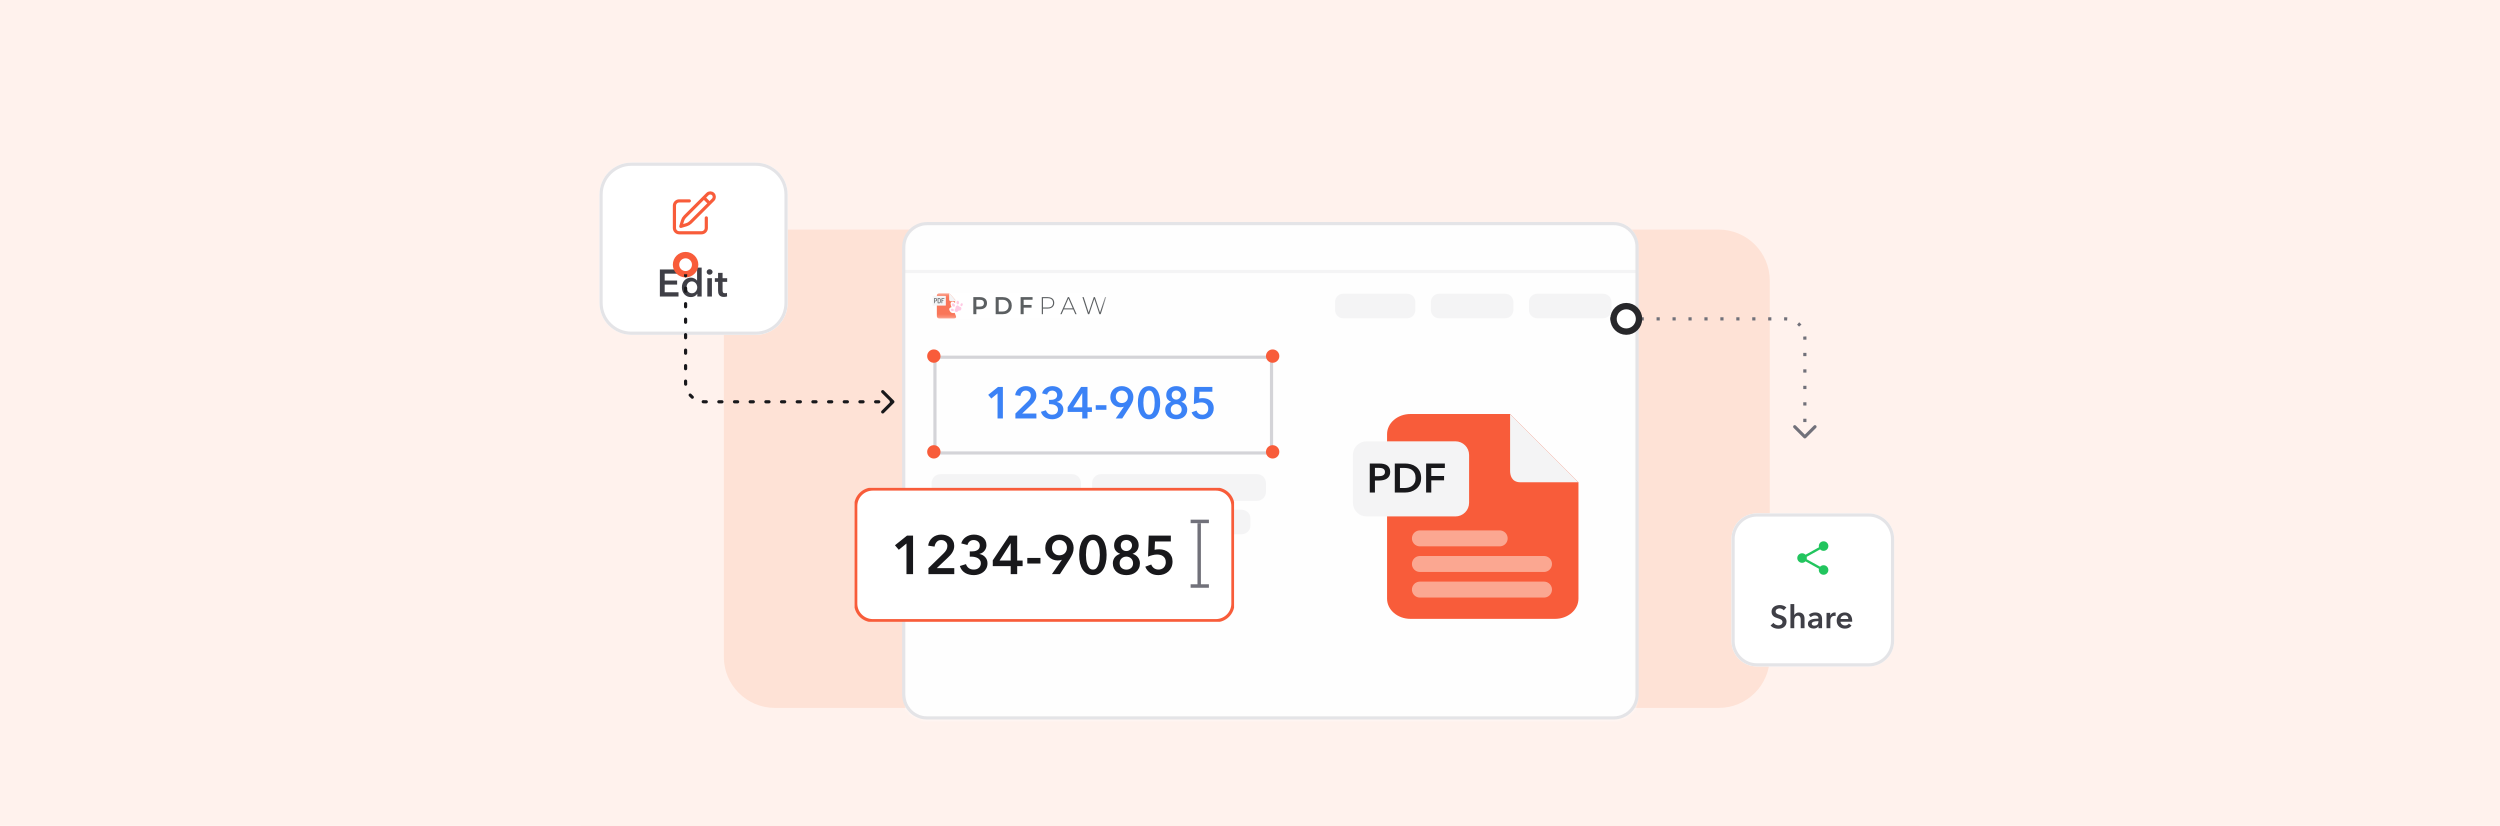 <svg width="784" height="259" viewBox="0 0 784 259" fill="none" xmlns="http://www.w3.org/2000/svg">
<rect width="784" height="259" fill="#FFF2ED"/>
<rect x="182" width="420" height="259" fill="#FFF2ED"/>
<path d="M227 88C227 79.163 234.163 72 243 72H539C547.837 72 555 79.163 555 88V206C555 214.837 547.837 222 539 222H243C234.163 222 227 214.837 227 206V88Z" fill="#FEE2D6"/>
<g clip-path="url(#clip0_861_13277)">
<g filter="url(#filter0_d_861_13277)">
<mask id="mask0_861_13277" style="mask-type:luminance" maskUnits="userSpaceOnUse" x="280" y="47" width="231" height="157">
<path d="M503.049 47.776H287.755C283.509 47.776 280.066 51.215 280.066 55.458V195.817C280.066 200.059 283.509 203.498 287.755 203.498H503.049C507.296 203.498 510.738 200.059 510.738 195.817V55.458C510.738 51.215 507.296 47.776 503.049 47.776Z" fill="white"/>
</mask>
<g mask="url(#mask0_861_13277)">
<path d="M503.924 47.776H287.58C283.816 47.776 280.766 51.126 280.766 55.258V200.207C280.766 204.338 283.816 207.688 287.58 207.688H503.924C507.688 207.688 510.738 204.338 510.738 200.207V55.258C510.738 51.126 507.688 47.776 503.924 47.776Z" fill="#FEFEFE"/>
<path d="M309.83 101.378L307.873 102.984L306.895 101.825L309.984 99.339H311.508V109.227H309.83V101.378ZM315.427 107.691L319.244 103.948C319.551 103.65 319.794 103.352 319.971 103.054C320.157 102.747 320.25 102.398 320.25 102.007C320.25 101.541 320.097 101.174 319.789 100.903C319.491 100.624 319.118 100.485 318.671 100.485C318.195 100.485 317.813 100.647 317.524 100.973C317.235 101.29 317.058 101.69 316.993 102.174L315.357 101.923C315.404 101.513 315.521 101.136 315.707 100.792C315.893 100.447 316.131 100.149 316.42 99.898C316.709 99.647 317.044 99.451 317.426 99.311C317.818 99.162 318.242 99.088 318.699 99.088C319.127 99.088 319.537 99.148 319.929 99.269C320.33 99.391 320.684 99.577 320.991 99.828C321.299 100.07 321.541 100.373 321.718 100.736C321.905 101.09 321.998 101.504 321.998 101.979C321.998 102.295 321.956 102.593 321.872 102.873C321.788 103.143 321.672 103.399 321.523 103.641C321.383 103.883 321.215 104.116 321.019 104.339C320.833 104.553 320.628 104.763 320.404 104.968L317.552 107.691H322.012V109.227H315.427V107.691ZM325.959 103.403H326.407C326.658 103.403 326.905 103.385 327.148 103.348C327.399 103.301 327.628 103.222 327.833 103.11C328.037 102.998 328.201 102.849 328.322 102.663C328.453 102.468 328.518 102.216 328.518 101.909C328.518 101.686 328.476 101.485 328.392 101.309C328.308 101.132 328.191 100.983 328.042 100.862C327.902 100.741 327.735 100.647 327.539 100.582C327.352 100.517 327.157 100.485 326.952 100.485C326.542 100.485 326.202 100.601 325.931 100.834C325.661 101.066 325.475 101.374 325.372 101.755L323.792 101.35C323.876 101.015 324.016 100.713 324.212 100.443C324.417 100.163 324.659 99.926 324.939 99.73C325.228 99.525 325.549 99.367 325.903 99.255C326.257 99.144 326.63 99.088 327.022 99.088C327.45 99.088 327.856 99.148 328.238 99.269C328.629 99.381 328.97 99.553 329.258 99.786C329.557 100.01 329.79 100.289 329.958 100.624C330.125 100.959 330.209 101.35 330.209 101.797C330.209 102.328 330.046 102.803 329.72 103.222C329.403 103.632 328.974 103.902 328.434 104.032V104.06C329.04 104.181 329.529 104.456 329.902 104.884C330.284 105.303 330.475 105.82 330.475 106.434C330.475 106.946 330.372 107.393 330.167 107.775C329.971 108.157 329.706 108.473 329.37 108.724C329.044 108.976 328.676 109.162 328.266 109.283C327.856 109.414 327.441 109.479 327.022 109.479C326.602 109.479 326.206 109.432 325.833 109.339C325.461 109.255 325.116 109.12 324.799 108.934C324.491 108.748 324.216 108.506 323.974 108.208C323.741 107.91 323.559 107.556 323.429 107.146L324.995 106.658C325.116 107.049 325.339 107.379 325.666 107.649C326.001 107.919 326.435 108.054 326.966 108.054C327.18 108.054 327.394 108.026 327.609 107.97C327.833 107.905 328.028 107.807 328.196 107.677C328.373 107.547 328.513 107.379 328.615 107.174C328.727 106.969 328.783 106.718 328.783 106.42C328.783 106.104 328.704 105.838 328.546 105.624C328.397 105.401 328.205 105.228 327.972 105.107C327.74 104.977 327.478 104.884 327.189 104.828C326.91 104.772 326.64 104.744 326.379 104.744H325.959V103.403ZM336.393 107.174H331.822V105.694L336.03 99.339H338.043V105.736H339.427V107.174H338.043V109.227H336.393V107.174ZM336.393 101.309H336.365L333.555 105.736H336.393V101.309ZM343.975 106.504H340.62V105.079H343.975V106.504ZM346.887 109.227L349.432 105.554L349.418 105.54C349.278 105.605 349.106 105.652 348.901 105.68C348.705 105.708 348.523 105.722 348.355 105.722C347.918 105.722 347.507 105.643 347.125 105.484C346.743 105.317 346.408 105.093 346.119 104.814C345.83 104.525 345.601 104.19 345.433 103.808C345.276 103.417 345.196 102.998 345.196 102.551C345.196 102.03 345.289 101.555 345.475 101.127C345.662 100.699 345.914 100.336 346.23 100.038C346.557 99.73 346.939 99.498 347.377 99.339C347.824 99.172 348.299 99.088 348.803 99.088C349.316 99.088 349.791 99.176 350.229 99.353C350.676 99.521 351.063 99.758 351.389 100.066C351.715 100.373 351.967 100.736 352.144 101.155C352.331 101.565 352.424 102.007 352.424 102.482C352.424 102.761 352.4 103.026 352.354 103.278C352.307 103.52 352.238 103.757 352.144 103.99C352.06 104.213 351.953 104.442 351.822 104.674C351.701 104.907 351.562 105.149 351.403 105.401L348.929 109.227H346.887ZM350.718 102.44C350.718 102.179 350.672 101.932 350.578 101.7C350.494 101.467 350.368 101.262 350.201 101.085C350.033 100.899 349.833 100.755 349.6 100.652C349.367 100.54 349.106 100.485 348.817 100.485C348.248 100.485 347.787 100.671 347.433 101.043C347.088 101.406 346.915 101.881 346.915 102.468C346.915 102.747 346.957 103.008 347.041 103.25C347.135 103.483 347.265 103.683 347.433 103.85C347.6 104.018 347.796 104.153 348.02 104.255C348.253 104.348 348.509 104.395 348.789 104.395C349.068 104.395 349.325 104.348 349.558 104.255C349.8 104.162 350.005 104.032 350.173 103.864C350.35 103.687 350.485 103.478 350.578 103.236C350.672 102.994 350.718 102.728 350.718 102.44ZM360.83 104.283C360.83 105.084 360.751 105.806 360.593 106.448C360.444 107.09 360.22 107.635 359.922 108.082C359.633 108.529 359.27 108.873 358.831 109.116C358.403 109.358 357.909 109.479 357.349 109.479C356.79 109.479 356.292 109.358 355.854 109.116C355.416 108.873 355.048 108.529 354.749 108.082C354.451 107.635 354.223 107.09 354.064 106.448C353.915 105.806 353.84 105.084 353.84 104.283C353.84 103.483 353.915 102.761 354.064 102.119C354.223 101.476 354.451 100.931 354.749 100.485C355.048 100.038 355.416 99.693 355.854 99.451C356.292 99.209 356.79 99.088 357.349 99.088C357.909 99.088 358.403 99.209 358.831 99.451C359.27 99.693 359.633 100.038 359.922 100.485C360.22 100.931 360.444 101.476 360.593 102.119C360.751 102.761 360.83 103.483 360.83 104.283ZM359.111 104.283C359.111 103.939 359.088 103.548 359.041 103.11C359.004 102.672 358.92 102.258 358.789 101.867C358.668 101.476 358.492 101.15 358.258 100.89C358.025 100.619 357.723 100.485 357.349 100.485C356.968 100.485 356.66 100.619 356.427 100.89C356.194 101.15 356.012 101.476 355.882 101.867C355.761 102.258 355.677 102.672 355.63 103.11C355.584 103.548 355.56 103.939 355.56 104.283C355.56 104.628 355.584 105.019 355.63 105.456C355.677 105.894 355.761 106.304 355.882 106.685C356.012 107.067 356.194 107.393 356.427 107.663C356.66 107.924 356.968 108.054 357.349 108.054C357.723 108.054 358.025 107.924 358.258 107.663C358.492 107.393 358.668 107.067 358.789 106.685C358.92 106.304 359.004 105.894 359.041 105.456C359.088 105.019 359.111 104.628 359.111 104.283ZM365.868 99.088C366.297 99.088 366.703 99.148 367.084 99.269C367.467 99.391 367.797 99.567 368.077 99.8C368.366 100.033 368.59 100.317 368.748 100.652C368.916 100.978 369 101.35 369 101.769C369 102.347 368.856 102.826 368.566 103.208C368.278 103.59 367.909 103.855 367.462 104.004V104.032C367.723 104.097 367.965 104.204 368.189 104.353C368.413 104.493 368.608 104.67 368.776 104.884C368.944 105.089 369.075 105.321 369.167 105.582C369.27 105.843 369.321 106.127 369.321 106.434C369.321 106.928 369.228 107.365 369.042 107.747C368.865 108.119 368.618 108.436 368.301 108.697C367.993 108.957 367.63 109.153 367.21 109.283C366.791 109.414 366.344 109.479 365.868 109.479C365.393 109.479 364.946 109.414 364.526 109.283C364.107 109.153 363.739 108.957 363.422 108.697C363.114 108.436 362.867 108.119 362.681 107.747C362.504 107.365 362.415 106.928 362.415 106.434C362.415 106.118 362.467 105.824 362.569 105.554C362.672 105.284 362.807 105.047 362.974 104.842C363.152 104.637 363.352 104.47 363.575 104.339C363.799 104.199 364.033 104.097 364.274 104.032V104.004C363.827 103.846 363.459 103.59 363.17 103.236C362.881 102.882 362.737 102.416 362.737 101.839C362.737 101.42 362.816 101.043 362.974 100.708C363.142 100.363 363.366 100.075 363.645 99.842C363.935 99.6 364.265 99.414 364.638 99.283C365.02 99.153 365.431 99.088 365.868 99.088ZM365.868 100.471C365.449 100.471 365.104 100.596 364.834 100.848C364.573 101.099 364.442 101.439 364.442 101.867C364.442 102.267 364.568 102.607 364.82 102.887C365.081 103.166 365.431 103.306 365.868 103.306C366.064 103.306 366.251 103.268 366.427 103.194C366.605 103.119 366.759 103.017 366.889 102.887C367.019 102.756 367.122 102.603 367.196 102.426C367.271 102.249 367.308 102.063 367.308 101.867C367.308 101.653 367.266 101.462 367.182 101.295C367.108 101.118 367.001 100.969 366.861 100.848C366.731 100.727 366.577 100.633 366.399 100.568C366.232 100.503 366.055 100.471 365.868 100.471ZM365.868 104.73C365.626 104.73 365.398 104.772 365.183 104.856C364.978 104.94 364.797 105.056 364.638 105.205C364.489 105.345 364.368 105.522 364.274 105.736C364.191 105.941 364.149 106.169 364.149 106.42C364.149 106.942 364.312 107.347 364.638 107.635C364.964 107.924 365.375 108.068 365.868 108.068C366.353 108.068 366.759 107.924 367.084 107.635C367.411 107.347 367.574 106.942 367.574 106.42C367.574 106.178 367.528 105.955 367.434 105.75C367.35 105.536 367.229 105.354 367.07 105.205C366.922 105.056 366.74 104.94 366.525 104.856C366.32 104.772 366.102 104.73 365.868 104.73ZM377.197 100.848H373.157L373.059 102.984C373.218 102.938 373.404 102.905 373.618 102.887C373.842 102.868 374.042 102.859 374.219 102.859C374.704 102.859 375.152 102.929 375.561 103.068C375.981 103.208 376.344 103.413 376.652 103.683C376.959 103.943 377.197 104.269 377.365 104.66C377.542 105.042 377.63 105.484 377.63 105.987C377.63 106.536 377.532 107.03 377.337 107.468C377.151 107.896 376.894 108.259 376.568 108.557C376.242 108.855 375.86 109.083 375.421 109.241C374.984 109.4 374.518 109.479 374.023 109.479C373.194 109.479 372.495 109.288 371.926 108.906C371.358 108.515 370.944 107.984 370.682 107.314L372.206 106.755C372.346 107.146 372.579 107.463 372.905 107.705C373.232 107.938 373.618 108.054 374.065 108.054C374.317 108.054 374.555 108.012 374.778 107.928C375.002 107.845 375.198 107.724 375.366 107.565C375.533 107.407 375.664 107.211 375.757 106.979C375.86 106.737 375.911 106.467 375.911 106.169C375.911 105.787 375.846 105.47 375.715 105.219C375.585 104.968 375.412 104.767 375.198 104.618C374.993 104.46 374.76 104.353 374.499 104.297C374.238 104.232 373.972 104.199 373.702 104.199C373.516 104.199 373.315 104.213 373.101 104.241C372.896 104.269 372.691 104.311 372.486 104.367C372.29 104.414 372.094 104.47 371.899 104.535C371.713 104.6 371.545 104.67 371.395 104.744L371.563 99.339H377.197V100.848Z" fill="#3B82F6"/>
<g opacity="0.84">
<path d="M343.906 69.93H289.43V77.906H343.906V69.93Z" fill="white"/>
<mask id="mask1_861_13277" style="mask-type:luminance" maskUnits="userSpaceOnUse" x="289" y="70" width="55" height="8">
<path d="M343.677 70.122H289.154V77.803H343.677V70.122Z" fill="white"/>
</mask>
<g mask="url(#mask1_861_13277)">
<path d="M296.935 72.465V77.124C296.935 77.557 296.599 77.909 296.183 77.909H291.545C291.13 77.909 290.793 77.557 290.793 77.124V70.716C290.793 70.282 291.13 69.93 291.545 69.93H294.652L296.935 72.465Z" fill="#F85C3A"/>
<path d="M296.934 72.465H295.152C294.875 72.465 294.65 72.23 294.65 71.941V69.93L296.934 72.465Z" fill="#F2F3F5"/>
<path d="M293.519 73.841H289.529C289.474 73.841 289.43 73.774 289.43 73.691V70.937C289.43 70.854 289.474 70.786 289.529 70.786H293.519C293.574 70.786 293.618 70.854 293.618 70.937V73.691C293.618 73.774 293.574 73.841 293.519 73.841Z" fill="#F2F3F5"/>
<path d="M290.014 73.108C289.986 73.108 289.96 73.102 289.937 73.09C289.914 73.077 289.902 73.058 289.902 73.031V71.575C289.902 71.555 289.91 71.537 289.926 71.523C289.942 71.508 289.964 71.5 289.988 71.5H290.399C290.485 71.5 290.563 71.517 290.633 71.548C290.703 71.579 290.759 71.631 290.799 71.702C290.84 71.773 290.861 71.867 290.861 71.984V72.002C290.861 72.119 290.839 72.214 290.797 72.285C290.755 72.356 290.699 72.407 290.627 72.44C290.555 72.472 290.475 72.488 290.387 72.488H290.126V73.031C290.126 73.058 290.114 73.077 290.091 73.09C290.067 73.102 290.042 73.108 290.014 73.108ZM290.126 72.303H290.387C290.465 72.303 290.527 72.28 290.571 72.233C290.615 72.186 290.637 72.114 290.637 72.018V71.991C290.637 71.894 290.615 71.822 290.571 71.776C290.527 71.73 290.465 71.707 290.387 71.707H290.126V72.303Z" fill="#3D4144"/>
<path d="M291.15 73.108C291.12 73.108 291.096 73.101 291.078 73.087C291.06 73.072 291.051 73.054 291.051 73.033V71.575C291.051 71.555 291.06 71.537 291.078 71.523C291.096 71.508 291.12 71.5 291.15 71.5H291.522C291.611 71.5 291.691 71.517 291.764 71.549C291.836 71.581 291.893 71.633 291.934 71.705C291.976 71.777 291.996 71.873 291.996 71.991V72.618C291.996 72.737 291.976 72.832 291.934 72.903C291.893 72.976 291.836 73.028 291.764 73.06C291.691 73.092 291.611 73.108 291.522 73.108L291.15 73.108ZM291.274 72.901H291.522C291.601 72.901 291.662 72.878 291.707 72.832C291.751 72.786 291.773 72.714 291.773 72.618V71.991C291.773 71.894 291.751 71.822 291.707 71.776C291.662 71.73 291.601 71.707 291.522 71.707H291.274V72.901Z" fill="#3D4144"/>
<path d="M292.37 73.108C292.341 73.108 292.316 73.102 292.293 73.09C292.27 73.077 292.258 73.058 292.258 73.031V71.578C292.258 71.552 292.268 71.534 292.289 71.521C292.31 71.507 292.333 71.5 292.357 71.5H293.096C293.121 71.5 293.139 71.511 293.15 71.534C293.162 71.555 293.168 71.578 293.168 71.602C293.168 71.63 293.162 71.654 293.15 71.675C293.138 71.697 293.12 71.707 293.096 71.707H292.481V72.211H292.807C292.831 72.211 292.849 72.22 292.861 72.24C292.873 72.259 292.879 72.281 292.879 72.305C292.879 72.326 292.873 72.346 292.862 72.366C292.851 72.386 292.833 72.396 292.807 72.396H292.481V73.031C292.481 73.058 292.469 73.077 292.446 73.09C292.423 73.102 292.397 73.108 292.37 73.108Z" fill="#3D4144"/>
<g filter="url(#filter1_d_861_13277)">
<path d="M294.224 73.841C294.655 73.266 295.375 73.789 295.526 74.081C295.526 74.081 295.34 72.836 296.13 72.71C296.92 72.583 297.15 73.029 297.23 73.738C297.23 73.738 297.808 73.274 298.243 73.823C298.678 74.372 298.294 75.065 297.788 75.409C297.788 75.409 299.997 78.294 300.591 80.441L297.895 81.957C297.895 81.957 296.71 80.579 295.374 77.103C295.374 77.103 294.214 77.617 293.716 76.21C293.478 75.49 294.417 75.32 294.417 75.32C294.417 75.32 293.864 74.321 294.224 73.841Z" fill="white"/>
<path d="M296.056 74.82C296.341 74.689 296.57 74.872 296.7 75.022C296.819 75.158 296.978 75.25 297.154 75.268C297.256 75.278 297.36 75.331 297.427 75.477C297.542 75.73 297.517 76.031 297.258 76.306C297.137 76.433 296.841 76.322 296.608 76.43C296.373 76.539 296.286 76.836 296.106 76.855C295.727 76.894 295.48 76.738 295.407 76.41C295.361 76.2 295.418 76.058 295.497 75.964C295.609 75.83 295.672 75.657 295.668 75.479C295.665 75.283 295.726 74.973 296.056 74.82Z" fill="#FFBFDE"/>
<path d="M296.755 73.879C296.747 73.562 296.562 73.311 296.342 73.317C296.122 73.322 295.95 73.584 295.957 73.9C295.965 74.216 296.15 74.468 296.37 74.462C296.59 74.456 296.763 74.195 296.755 73.879Z" fill="#FFBFDE"/>
<path d="M297.876 74.693C297.976 74.44 297.914 74.174 297.738 74.098C297.562 74.022 297.339 74.166 297.239 74.418C297.139 74.671 297.201 74.937 297.377 75.013C297.553 75.089 297.776 74.945 297.876 74.693Z" fill="#FFBFDE"/>
<path d="M295.384 75.076C295.547 74.911 295.503 74.588 295.286 74.354C295.07 74.12 294.762 74.064 294.599 74.228C294.436 74.393 294.479 74.716 294.696 74.951C294.913 75.184 295.221 75.241 295.384 75.076Z" fill="#FFBFDE"/>
<path d="M295.131 76.281C295.169 76.079 294.985 75.871 294.719 75.816C294.454 75.761 294.207 75.88 294.169 76.082C294.131 76.283 294.315 76.491 294.581 76.546C294.846 76.601 295.092 76.482 295.131 76.281Z" fill="#FFBFDE"/>
</g>
<path d="M338.189 76.531L336.443 71.168H336.84L338.498 76.293H338.3L340.009 71.168H340.368L342.063 76.293H341.872L343.545 71.168H343.912L342.173 76.531H341.777L340.133 71.574H340.229L338.586 76.531H338.189Z" fill="#3D4144"/>
<path d="M329.521 76.531L331.883 71.168H332.257L334.619 76.531H334.216L331.986 71.413H332.148L329.925 76.531H329.521ZM330.387 75.022L330.512 74.692H333.586L333.71 75.022H330.387Z" fill="#3D4144"/>
<path d="M323.703 76.531V71.168H325.544C325.975 71.168 326.344 71.24 326.652 71.383C326.96 71.526 327.198 71.733 327.363 72.003C327.53 72.269 327.613 72.593 327.613 72.976C327.613 73.349 327.53 73.671 327.363 73.942C327.198 74.212 326.96 74.419 326.652 74.562C326.344 74.705 325.975 74.777 325.544 74.777H323.908L324.077 74.593V76.531H323.703ZM324.077 74.616L323.908 74.424H325.544C326.097 74.424 326.515 74.299 326.799 74.049C327.087 73.793 327.232 73.436 327.232 72.976C327.232 72.511 327.087 72.154 326.799 71.904C326.515 71.648 326.097 71.521 325.544 71.521H323.908L324.077 71.329V74.616Z" fill="#3D4144"/>
<path d="M317.937 73.635H320.498V74.478H317.937V73.635ZM318.018 76.531H317.064V71.168H320.813V72.003H318.018V76.531Z" fill="#3D4144"/>
<path d="M309.244 76.531V71.168H311.489C312.047 71.168 312.535 71.281 312.956 71.505C313.377 71.73 313.704 72.042 313.939 72.44C314.174 72.838 314.291 73.308 314.291 73.85C314.291 74.386 314.174 74.856 313.939 75.259C313.704 75.658 313.377 75.969 312.956 76.194C312.535 76.419 312.047 76.531 311.489 76.531H309.244ZM310.198 75.688H311.445C311.831 75.688 312.164 75.612 312.442 75.459C312.726 75.305 312.944 75.091 313.095 74.815C313.252 74.539 313.33 74.217 313.33 73.85C313.33 73.477 313.252 73.155 313.095 72.884C312.944 72.609 312.726 72.394 312.442 72.241C312.164 72.088 311.831 72.011 311.445 72.011H310.198V75.688Z" fill="#3D4144"/>
<path d="M302.232 76.531V71.168H304.345C304.8 71.168 305.189 71.245 305.511 71.398C305.839 71.551 306.091 71.771 306.267 72.057C306.443 72.343 306.531 72.683 306.531 73.076C306.531 73.469 306.443 73.809 306.267 74.095C306.091 74.381 305.839 74.6 305.511 74.754C305.189 74.907 304.8 74.984 304.345 74.984H302.761L303.186 74.516V76.531H302.232ZM303.186 74.623L302.761 74.141H304.301C304.722 74.141 305.037 74.049 305.247 73.865C305.463 73.676 305.57 73.413 305.57 73.076C305.57 72.734 305.463 72.471 305.247 72.287C305.037 72.103 304.722 72.011 304.301 72.011H302.761L303.186 71.521V74.623Z" fill="#3D4144"/>
</g>
</g>
<path d="M438.322 70.122H418.19C416.801 70.122 415.674 71.268 415.674 72.683V75.243C415.674 76.657 416.801 77.803 418.19 77.803H438.322C439.711 77.803 440.838 76.657 440.838 75.243V72.683C440.838 71.268 439.711 70.122 438.322 70.122Z" fill="#F4F4F5"/>
<path d="M469.007 70.122H448.317C446.889 70.122 445.73 71.268 445.73 72.683V75.243C445.73 76.657 446.889 77.803 448.317 77.803H469.007C470.435 77.803 471.594 76.657 471.594 75.243V72.683C471.594 71.268 470.435 70.122 469.007 70.122Z" fill="#F4F4F5"/>
<path d="M499.763 70.122H479.073C477.645 70.122 476.486 71.268 476.486 72.683V75.243C476.486 76.657 477.645 77.803 479.073 77.803H499.763C501.191 77.803 502.35 76.657 502.35 75.243V72.683C502.35 71.268 501.191 70.122 499.763 70.122Z" fill="#F4F4F5"/>
<path d="M333.178 126.685H291.964C290.412 126.685 289.154 127.935 289.154 129.478V132.271C289.154 133.814 290.412 135.064 291.964 135.064H333.178C334.729 135.064 335.988 133.814 335.988 132.271V129.478C335.988 127.935 334.729 126.685 333.178 126.685Z" fill="#F4F4F5"/>
<path d="M391.185 126.685H342.302C340.745 126.685 339.482 127.935 339.482 129.478V132.271C339.482 133.814 340.745 135.064 342.302 135.064H391.185C392.742 135.064 394.005 133.814 394.005 132.271V129.478C394.005 127.935 392.742 126.685 391.185 126.685Z" fill="#F4F4F5"/>
<path d="M356.93 137.858H291.978C290.419 137.858 289.154 139.004 289.154 140.418V142.978C289.154 144.392 290.419 145.539 291.978 145.539H356.93C358.489 145.539 359.754 144.392 359.754 142.978V140.418C359.754 139.004 358.489 137.858 356.93 137.858Z" fill="#F4F4F5"/>
<path d="M386.291 137.858H364.669C363.112 137.858 361.85 139.004 361.85 140.418V142.978C361.85 144.392 363.112 145.539 364.669 145.539H386.291C387.848 145.539 389.111 144.392 389.111 142.978V140.418C389.111 139.004 387.848 137.858 386.291 137.858Z" fill="#F4F4F5"/>
<path d="M280.066 63.139H510.738" stroke="#F4F4F5"/>
<path d="M492.004 129.245V165.75C492.004 169.243 488.713 172.075 484.655 172.075H439.332C435.273 172.075 431.982 169.243 431.982 165.75V114.155C431.982 110.662 435.273 107.831 439.332 107.831H470.568L492.004 129.245Z" fill="#F85C3A"/>
<path d="M492.003 129.245H473.843C470.929 129.245 470.566 126.866 470.566 125.676V107.831L492.003 129.245Z" fill="#F4F4F5"/>
<path d="M442.281 146.835H467.302" stroke="#FEE2D6" stroke-opacity="0.56" stroke-width="5" stroke-linecap="round"/>
<path d="M442.281 154.866H481.202" stroke="#FEE2D6" stroke-opacity="0.56" stroke-width="5" stroke-linecap="round"/>
<path d="M442.281 162.896H481.202" stroke="#FEE2D6" stroke-opacity="0.56" stroke-width="5" stroke-linecap="round"/>
<path d="M453.42 116.396H425.553C423.185 116.396 421.266 118.314 421.266 120.679V135.669C421.266 138.034 423.185 139.952 425.553 139.952H453.42C455.787 139.952 457.707 138.034 457.707 135.669V120.679C457.707 118.314 455.787 116.396 453.42 116.396Z" fill="#F4F4F5"/>
<path d="M426.557 123.36H429.528C430.051 123.36 430.523 123.407 430.943 123.501C431.363 123.595 431.723 123.75 432.023 123.963C432.323 124.178 432.555 124.452 432.718 124.786C432.881 125.12 432.962 125.523 432.962 125.994C432.962 126.499 432.868 126.923 432.679 127.266C432.49 127.609 432.233 127.887 431.908 128.101C431.59 128.307 431.217 128.456 430.788 128.551C430.36 128.645 429.905 128.692 429.425 128.692H428.178V132.457H426.557V123.36ZM429.309 127.33C429.575 127.33 429.828 127.313 430.068 127.279C430.308 127.236 430.523 127.167 430.712 127.073C430.9 126.97 431.05 126.833 431.162 126.662C431.273 126.491 431.329 126.268 431.329 125.994C431.329 125.728 431.273 125.514 431.162 125.352C431.05 125.18 430.9 125.047 430.712 124.953C430.531 124.859 430.321 124.799 430.081 124.773C429.85 124.739 429.609 124.722 429.361 124.722H428.178V127.33H429.309ZM434.407 123.36H437.635C438.227 123.36 438.823 123.437 439.423 123.591C440.023 123.746 440.563 124.003 441.044 124.362C441.524 124.713 441.914 125.18 442.214 125.762C442.514 126.336 442.665 127.051 442.665 127.908C442.665 128.705 442.514 129.39 442.214 129.964C441.914 130.538 441.524 131.009 441.044 131.377C440.563 131.746 440.023 132.02 439.423 132.2C438.823 132.371 438.227 132.457 437.635 132.457H434.407V123.36ZM437.378 131.044C437.798 131.044 438.218 130.996 438.638 130.902C439.058 130.799 439.436 130.632 439.771 130.401C440.113 130.161 440.392 129.84 440.607 129.437C440.821 129.035 440.928 128.525 440.928 127.908C440.928 127.257 440.821 126.726 440.607 126.315C440.392 125.904 440.113 125.583 439.771 125.352C439.436 125.12 439.058 124.961 438.638 124.876C438.218 124.79 437.798 124.748 437.378 124.748H436.027V131.044H437.378ZM444.229 123.36H450.107V124.773H445.85V127.266H449.862V128.628H445.85V132.457H444.229V123.36Z" fill="#18181B"/>
<path d="M395.751 90.024H290.201V120.051H395.751V90.024Z" stroke="#D4D4D8"/>
<path d="M289.853 91.77C291.011 91.77 291.95 90.832 291.95 89.675C291.95 88.518 291.011 87.58 289.853 87.58C288.695 87.58 287.756 88.518 287.756 89.675C287.756 90.832 288.695 91.77 289.853 91.77Z" fill="#F85C3A"/>
<path d="M289.853 121.797C291.011 121.797 291.95 120.859 291.95 119.702C291.95 118.545 291.011 117.607 289.853 117.607C288.695 117.607 287.756 118.545 287.756 119.702C287.756 120.859 288.695 121.797 289.853 121.797Z" fill="#F85C3A"/>
<path d="M396.101 121.797C397.259 121.797 398.198 120.859 398.198 119.702C398.198 118.545 397.259 117.607 396.101 117.607C394.943 117.607 394.004 118.545 394.004 119.702C394.004 120.859 394.943 121.797 396.101 121.797Z" fill="#F85C3A"/>
<path d="M396.101 91.77C397.259 91.77 398.198 90.832 398.198 89.675C398.198 88.518 397.259 87.58 396.101 87.58C394.943 87.58 394.004 88.518 394.004 89.675C394.004 90.832 394.943 91.77 396.101 91.77Z" fill="#F85C3A"/>
</g>
<path d="M503.049 48.126H287.756C283.702 48.126 280.416 51.408 280.416 55.458V195.817C280.416 199.866 283.702 203.149 287.756 203.149H503.049C507.103 203.149 510.389 199.866 510.389 195.817V55.458C510.389 51.408 507.103 48.126 503.049 48.126Z" stroke="#E4E4E7"/>
</g>
</g>
<g clip-path="url(#clip1_861_13277)">
<path d="M381.266 153.356H273.736C270.767 153.356 268.359 155.746 268.359 158.695V189.305C268.359 192.254 270.767 194.644 273.736 194.644H381.266C384.235 194.644 386.643 192.254 386.643 189.305V158.695C386.643 155.746 384.235 153.356 381.266 153.356Z" fill="white" stroke="#F85C3A"/>
<path d="M284.269 170.449L281.861 172.414L280.656 170.996L284.459 167.955H286.334V180.051H284.269V170.449ZM291.157 178.171L295.854 173.593C296.233 173.228 296.531 172.864 296.749 172.499C296.978 172.123 297.093 171.696 297.093 171.218C297.093 170.648 296.904 170.199 296.525 169.868C296.158 169.527 295.699 169.356 295.149 169.356C294.564 169.356 294.094 169.555 293.738 169.954C293.382 170.341 293.164 170.831 293.084 171.423L291.071 171.115C291.129 170.614 291.272 170.153 291.501 169.732C291.731 169.31 292.023 168.946 292.379 168.638C292.734 168.331 293.147 168.091 293.618 167.921C294.099 167.738 294.621 167.647 295.183 167.647C295.711 167.647 296.215 167.721 296.697 167.869C297.19 168.017 297.626 168.245 298.005 168.553C298.383 168.849 298.681 169.219 298.899 169.663C299.129 170.096 299.243 170.603 299.243 171.184C299.243 171.571 299.192 171.935 299.089 172.277C298.985 172.607 298.842 172.921 298.659 173.217C298.486 173.513 298.28 173.798 298.039 174.071C297.81 174.333 297.557 174.589 297.282 174.84L293.772 178.171H299.261V180.051H291.157V178.171ZM304.119 172.926H304.669C304.979 172.926 305.283 172.904 305.581 172.858C305.891 172.801 306.172 172.704 306.424 172.568C306.676 172.431 306.877 172.249 307.026 172.021C307.187 171.782 307.267 171.474 307.267 171.098C307.267 170.825 307.215 170.58 307.112 170.364C307.009 170.147 306.866 169.965 306.682 169.817C306.51 169.669 306.304 169.555 306.063 169.475C305.833 169.396 305.592 169.356 305.34 169.356C304.835 169.356 304.417 169.498 304.084 169.783C303.751 170.068 303.522 170.443 303.396 170.91L301.452 170.415C301.555 170.005 301.727 169.635 301.968 169.304C302.22 168.963 302.518 168.672 302.863 168.433C303.218 168.183 303.614 167.989 304.05 167.852C304.486 167.716 304.944 167.647 305.426 167.647C305.954 167.647 306.453 167.721 306.923 167.869C307.405 168.006 307.823 168.217 308.179 168.501C308.546 168.775 308.833 169.117 309.039 169.527C309.246 169.937 309.349 170.415 309.349 170.962C309.349 171.611 309.148 172.192 308.747 172.704C308.357 173.205 307.829 173.536 307.164 173.695V173.729C307.909 173.877 308.512 174.213 308.97 174.737C309.441 175.25 309.676 175.882 309.676 176.634C309.676 177.26 309.55 177.807 309.297 178.274C309.056 178.741 308.729 179.128 308.317 179.436C307.915 179.743 307.462 179.971 306.957 180.119C306.453 180.279 305.942 180.358 305.426 180.358C304.91 180.358 304.422 180.301 303.964 180.187C303.505 180.085 303.081 179.92 302.691 179.692C302.312 179.464 301.974 179.168 301.675 178.804C301.389 178.439 301.165 178.006 301.004 177.505L302.931 176.907C303.081 177.386 303.356 177.79 303.757 178.12C304.17 178.45 304.704 178.616 305.357 178.616C305.621 178.616 305.885 178.581 306.149 178.513C306.424 178.433 306.665 178.314 306.871 178.154C307.089 177.995 307.261 177.79 307.387 177.539C307.525 177.289 307.594 176.981 307.594 176.617C307.594 176.229 307.496 175.905 307.301 175.643C307.118 175.37 306.883 175.159 306.596 175.011C306.309 174.851 305.988 174.737 305.633 174.669C305.288 174.601 304.956 174.567 304.635 174.567H304.119V172.926ZM316.959 177.539H311.333V175.728L316.512 167.955H318.99V175.78H320.693V177.539H318.99V180.051H316.959V177.539ZM316.959 170.364H316.925L313.467 175.78H316.959V170.364ZM326.29 176.719H322.161V174.977H326.29V176.719ZM329.874 180.051L333.006 175.557L332.989 175.54C332.816 175.62 332.604 175.677 332.352 175.711C332.111 175.745 331.887 175.762 331.681 175.762C331.142 175.762 330.637 175.666 330.167 175.472C329.697 175.267 329.284 174.994 328.928 174.652C328.573 174.299 328.292 173.889 328.085 173.422C327.89 172.943 327.793 172.431 327.793 171.884C327.793 171.246 327.907 170.666 328.137 170.142C328.366 169.618 328.676 169.173 329.066 168.809C329.467 168.433 329.938 168.148 330.477 167.955C331.027 167.75 331.612 167.647 332.232 167.647C332.862 167.647 333.447 167.755 333.986 167.972C334.537 168.177 335.013 168.467 335.414 168.843C335.816 169.219 336.126 169.663 336.343 170.176C336.573 170.677 336.688 171.218 336.688 171.799C336.688 172.141 336.659 172.465 336.602 172.773C336.544 173.069 336.458 173.359 336.343 173.644C336.24 173.917 336.108 174.196 335.948 174.481C335.799 174.766 335.627 175.062 335.432 175.37L332.386 180.051H329.874ZM334.589 171.748C334.589 171.429 334.531 171.127 334.417 170.842C334.313 170.557 334.158 170.307 333.952 170.09C333.746 169.863 333.499 169.686 333.212 169.561C332.925 169.424 332.604 169.356 332.249 169.356C331.549 169.356 330.981 169.583 330.545 170.039C330.121 170.483 329.909 171.064 329.909 171.782C329.909 172.123 329.96 172.442 330.064 172.738C330.178 173.023 330.339 173.268 330.545 173.473C330.752 173.678 330.993 173.843 331.268 173.969C331.555 174.082 331.87 174.139 332.214 174.139C332.558 174.139 332.874 174.082 333.161 173.969C333.459 173.855 333.711 173.695 333.918 173.49C334.135 173.274 334.302 173.018 334.417 172.721C334.531 172.425 334.589 172.101 334.589 171.748ZM347.034 174.003C347.034 174.982 346.936 175.865 346.741 176.651C346.558 177.437 346.283 178.103 345.916 178.65C345.56 179.197 345.113 179.618 344.574 179.914C344.046 180.21 343.438 180.358 342.75 180.358C342.062 180.358 341.448 180.21 340.909 179.914C340.37 179.618 339.917 179.197 339.55 178.65C339.183 178.103 338.902 177.437 338.707 176.651C338.523 175.865 338.431 174.982 338.431 174.003C338.431 173.023 338.523 172.141 338.707 171.355C338.902 170.569 339.183 169.902 339.55 169.356C339.917 168.809 340.37 168.388 340.909 168.091C341.448 167.795 342.062 167.647 342.75 167.647C343.438 167.647 344.046 167.795 344.574 168.091C345.113 168.388 345.56 168.809 345.916 169.356C346.283 169.902 346.558 170.569 346.741 171.355C346.936 172.141 347.034 173.023 347.034 174.003ZM344.918 174.003C344.918 173.581 344.889 173.103 344.832 172.568C344.786 172.032 344.683 171.525 344.522 171.047C344.373 170.569 344.155 170.17 343.868 169.851C343.581 169.521 343.209 169.356 342.75 169.356C342.28 169.356 341.901 169.521 341.614 169.851C341.328 170.17 341.104 170.569 340.943 171.047C340.794 171.525 340.691 172.032 340.634 172.568C340.576 173.103 340.548 173.581 340.548 174.003C340.548 174.424 340.576 174.903 340.634 175.438C340.691 175.973 340.794 176.474 340.943 176.941C341.104 177.408 341.328 177.807 341.614 178.137C341.901 178.456 342.28 178.616 342.75 178.616C343.209 178.616 343.581 178.456 343.868 178.137C344.155 177.807 344.373 177.408 344.522 176.941C344.683 176.474 344.786 175.973 344.832 175.438C344.889 174.903 344.918 174.424 344.918 174.003ZM353.233 167.647C353.761 167.647 354.26 167.721 354.73 167.869C355.2 168.017 355.608 168.234 355.952 168.519C356.307 168.803 356.583 169.151 356.778 169.561C356.984 169.959 357.087 170.415 357.087 170.927C357.087 171.634 356.909 172.22 356.554 172.687C356.198 173.154 355.745 173.479 355.195 173.661V173.695C355.516 173.775 355.814 173.906 356.089 174.088C356.365 174.259 356.605 174.475 356.812 174.737C357.018 174.988 357.179 175.273 357.294 175.592C357.42 175.911 357.483 176.258 357.483 176.634C357.483 177.237 357.368 177.773 357.139 178.24C356.921 178.695 356.617 179.083 356.227 179.402C355.848 179.72 355.401 179.96 354.885 180.119C354.369 180.279 353.818 180.358 353.233 180.358C352.648 180.358 352.098 180.279 351.582 180.119C351.066 179.96 350.612 179.72 350.223 179.402C349.844 179.083 349.54 178.695 349.311 178.24C349.093 177.773 348.984 177.237 348.984 176.634C348.984 176.247 349.047 175.888 349.173 175.557C349.299 175.227 349.465 174.937 349.672 174.686C349.89 174.436 350.136 174.231 350.412 174.071C350.687 173.9 350.974 173.775 351.272 173.695V173.661C350.721 173.467 350.268 173.154 349.913 172.721C349.557 172.289 349.379 171.719 349.379 171.013C349.379 170.5 349.477 170.039 349.672 169.629C349.878 169.208 350.154 168.855 350.498 168.57C350.853 168.274 351.261 168.046 351.719 167.886C352.19 167.727 352.694 167.647 353.233 167.647ZM353.233 169.339C352.717 169.339 352.293 169.492 351.96 169.8C351.639 170.107 351.478 170.523 351.478 171.047C351.478 171.537 351.633 171.953 351.943 172.294C352.264 172.636 352.694 172.807 353.233 172.807C353.474 172.807 353.704 172.761 353.922 172.67C354.139 172.579 354.329 172.454 354.489 172.294C354.65 172.135 354.776 171.947 354.868 171.73C354.96 171.514 355.005 171.286 355.005 171.047C355.005 170.785 354.954 170.552 354.851 170.347C354.759 170.13 354.627 169.948 354.455 169.8C354.294 169.652 354.105 169.538 353.887 169.458C353.681 169.378 353.463 169.339 353.233 169.339ZM353.233 174.549C352.935 174.549 352.654 174.601 352.39 174.703C352.138 174.806 351.914 174.948 351.719 175.13C351.536 175.301 351.387 175.518 351.272 175.78C351.169 176.03 351.117 176.309 351.117 176.617C351.117 177.255 351.318 177.75 351.719 178.103C352.121 178.456 352.625 178.633 353.233 178.633C353.83 178.633 354.329 178.456 354.73 178.103C355.132 177.75 355.332 177.255 355.332 176.617C355.332 176.321 355.275 176.047 355.16 175.797C355.057 175.535 354.908 175.313 354.713 175.13C354.529 174.948 354.306 174.806 354.042 174.703C353.79 174.601 353.52 174.549 353.233 174.549ZM367.176 169.8H362.204L362.083 172.414C362.278 172.357 362.507 172.317 362.771 172.294C363.047 172.271 363.293 172.26 363.511 172.26C364.108 172.26 364.658 172.346 365.163 172.516C365.679 172.687 366.126 172.938 366.505 173.268C366.883 173.587 367.176 173.986 367.382 174.464C367.6 174.931 367.709 175.472 367.709 176.087C367.709 176.759 367.589 177.363 367.348 177.898C367.118 178.422 366.803 178.866 366.401 179.231C366 179.595 365.53 179.874 364.991 180.068C364.452 180.261 363.878 180.358 363.27 180.358C362.249 180.358 361.389 180.125 360.689 179.658C359.99 179.179 359.479 178.53 359.158 177.71L361.034 177.027C361.206 177.505 361.492 177.892 361.894 178.189C362.295 178.473 362.771 178.616 363.322 178.616C363.632 178.616 363.924 178.564 364.199 178.462C364.475 178.359 364.715 178.211 364.922 178.018C365.128 177.824 365.289 177.585 365.404 177.3C365.53 177.004 365.593 176.674 365.593 176.309C365.593 175.842 365.513 175.455 365.352 175.147C365.191 174.84 364.979 174.595 364.715 174.413C364.463 174.219 364.176 174.088 363.855 174.02C363.534 173.94 363.207 173.9 362.875 173.9C362.645 173.9 362.399 173.917 362.135 173.951C361.882 173.986 361.63 174.037 361.378 174.105C361.137 174.162 360.896 174.231 360.655 174.31C360.426 174.39 360.219 174.475 360.036 174.567L360.242 167.955H367.176V169.8Z" fill="#18181B"/>
<path d="M376.605 183.774H375.529V164.061H376.605V183.774Z" fill="#71717A"/>
<path d="M379.114 162.966V164.061H373.379V162.966H379.114Z" fill="#71717A"/>
<path d="M379.114 183.227V184.322H373.379V183.227H379.114Z" fill="#71717A"/>
</g>
<g clip-path="url(#clip2_861_13277)">
<g filter="url(#filter2_d_861_13277)">
<path d="M185 39C185 33.477 189.477 29 195 29H234C239.523 29 244 33.477 244 39V73C244 78.523 239.523 83 234 83H195C189.477 83 185 78.523 185 73V39Z" fill="white"/>
<path d="M195 29.5H234C239.247 29.5 243.5 33.753 243.5 39V73C243.5 78.247 239.247 82.5 234 82.5H195C189.753 82.5 185.5 78.247 185.5 73V39C185.5 33.753 189.753 29.5 195 29.5Z" stroke="#E4E4E7"/>
<path d="M217.741 39.991L218.866 38.866C219.354 38.378 220.146 38.378 220.634 38.866C221.122 39.354 221.122 40.146 220.634 40.634L213.555 47.713C213.202 48.065 212.768 48.325 212.29 48.467L210.5 49L211.033 47.21C211.175 46.732 211.435 46.298 211.787 45.945L217.741 39.991ZM217.741 39.991L219.5 41.75M218.5 46.333V49.5C218.5 50.328 217.828 51 217 51H210C209.172 51 208.5 50.328 208.5 49.5V42.5C208.5 41.672 209.172 41 210 41H213.167" stroke="#F85C3A" stroke-linecap="round" stroke-linejoin="round"/>
<path d="M203.936 62.504H209.564V63.824H205.448V65.984H209.348V67.256H205.448V69.656H209.78V71H203.936V62.504ZM217.044 71H215.676V70.136H215.652C215.452 70.472 215.172 70.728 214.812 70.904C214.46 71.08 214.08 71.168 213.672 71.168C213.232 71.168 212.836 71.088 212.484 70.928C212.14 70.76 211.844 70.54 211.596 70.268C211.356 69.988 211.168 69.664 211.032 69.296C210.904 68.92 210.84 68.52 210.84 68.096C210.84 67.672 210.908 67.276 211.044 66.908C211.18 66.54 211.372 66.22 211.62 65.948C211.868 65.676 212.164 65.464 212.508 65.312C212.852 65.152 213.228 65.072 213.636 65.072C213.9 65.072 214.136 65.104 214.344 65.168C214.552 65.224 214.732 65.296 214.884 65.384C215.044 65.472 215.18 65.568 215.292 65.672C215.404 65.776 215.496 65.876 215.568 65.972H215.604V61.928H217.044V71ZM212.304 68.096C212.304 68.32 212.336 68.544 212.4 68.768C212.472 68.992 212.576 69.192 212.712 69.368C212.848 69.544 213.02 69.688 213.228 69.8C213.436 69.912 213.68 69.968 213.96 69.968C214.224 69.968 214.46 69.916 214.668 69.812C214.876 69.7 215.052 69.556 215.196 69.38C215.348 69.204 215.46 69.008 215.532 68.792C215.612 68.568 215.652 68.344 215.652 68.12C215.652 67.896 215.612 67.672 215.532 67.448C215.46 67.224 215.348 67.024 215.196 66.848C215.052 66.672 214.876 66.528 214.668 66.416C214.46 66.304 214.224 66.248 213.96 66.248C213.68 66.248 213.436 66.304 213.228 66.416C213.02 66.52 212.848 66.66 212.712 66.836C212.576 67.012 212.472 67.212 212.4 67.436C212.336 67.652 212.304 67.872 212.304 68.096ZM218.817 65.24H220.257V71H218.817V65.24ZM218.613 63.284C218.613 63.052 218.697 62.852 218.865 62.684C219.041 62.508 219.261 62.42 219.525 62.42C219.789 62.42 220.009 62.504 220.185 62.672C220.369 62.832 220.461 63.036 220.461 63.284C220.461 63.532 220.369 63.74 220.185 63.908C220.009 64.068 219.789 64.148 219.525 64.148C219.261 64.148 219.041 64.064 218.865 63.896C218.697 63.72 218.613 63.516 218.613 63.284ZM221.176 66.392V65.24H222.184V63.572H223.6V65.24H225.04V66.392H223.6V69.068C223.6 69.324 223.644 69.536 223.732 69.704C223.828 69.872 224.036 69.956 224.356 69.956C224.452 69.956 224.556 69.948 224.668 69.932C224.78 69.908 224.88 69.876 224.968 69.836L225.016 70.964C224.888 71.012 224.736 71.048 224.56 71.072C224.384 71.104 224.216 71.12 224.056 71.12C223.672 71.12 223.36 71.068 223.12 70.964C222.88 70.852 222.688 70.704 222.544 70.52C222.408 70.328 222.312 70.112 222.256 69.872C222.208 69.624 222.184 69.36 222.184 69.08V66.392H221.176Z" fill="#3F3F46"/>
</g>
<path d="M215 86C216.657 86 218 84.657 218 83C218 81.343 216.657 80 215 80C213.343 80 212 81.343 212 83C212 84.657 213.343 86 215 86Z" fill="white" stroke="#F85C3A" stroke-width="2"/>
</g>
<path d="M280.354 125.646C280.549 125.842 280.549 126.158 280.354 126.354L277.172 129.536C276.976 129.731 276.66 129.731 276.464 129.536C276.269 129.34 276.269 129.024 276.464 128.828L279.293 126L276.464 123.172C276.269 122.976 276.269 122.66 276.464 122.464C276.66 122.269 276.976 122.269 277.172 122.464L280.354 125.646ZM279.508 126.5C279.232 126.5 279.008 126.276 279.008 126C279.008 125.724 279.232 125.5 279.508 125.5V126.5ZM275.575 125.5C275.851 125.5 276.075 125.724 276.075 126C276.075 126.276 275.851 126.5 275.575 126.5V125.5ZM274.592 126.5C274.316 126.5 274.092 126.276 274.092 126C274.092 125.724 274.316 125.5 274.592 125.5V126.5ZM270.658 125.5C270.934 125.5 271.158 125.724 271.158 126C271.158 126.276 270.934 126.5 270.658 126.5V125.5ZM269.675 126.5C269.399 126.5 269.175 126.276 269.175 126C269.175 125.724 269.399 125.5 269.675 125.5V126.5ZM265.742 125.5C266.018 125.5 266.242 125.724 266.242 126C266.242 126.276 266.018 126.5 265.742 126.5V125.5ZM264.758 126.5C264.482 126.5 264.258 126.276 264.258 126C264.258 125.724 264.482 125.5 264.758 125.5V126.5ZM260.825 125.5C261.101 125.5 261.325 125.724 261.325 126C261.325 126.276 261.101 126.5 260.825 126.5V125.5ZM259.842 126.5C259.566 126.5 259.342 126.276 259.342 126C259.342 125.724 259.566 125.5 259.842 125.5V126.5ZM255.908 125.5C256.184 125.5 256.408 125.724 256.408 126C256.408 126.276 256.184 126.5 255.908 126.5V125.5ZM254.925 126.5C254.649 126.5 254.425 126.276 254.425 126C254.425 125.724 254.649 125.5 254.925 125.5V126.5ZM250.992 125.5C251.268 125.5 251.492 125.724 251.492 126C251.492 126.276 251.268 126.5 250.992 126.5V125.5ZM250.008 126.5C249.732 126.5 249.508 126.276 249.508 126C249.508 125.724 249.732 125.5 250.008 125.5V126.5ZM246.075 125.5C246.351 125.5 246.575 125.724 246.575 126C246.575 126.276 246.351 126.5 246.075 126.5V125.5ZM245.092 126.5C244.816 126.5 244.592 126.276 244.592 126C244.592 125.724 244.816 125.5 245.092 125.5V126.5ZM241.158 125.5C241.434 125.5 241.658 125.724 241.658 126C241.658 126.276 241.434 126.5 241.158 126.5V125.5ZM240.175 126.5C239.899 126.5 239.675 126.276 239.675 126C239.675 125.724 239.899 125.5 240.175 125.5V126.5ZM236.242 125.5C236.518 125.5 236.742 125.724 236.742 126C236.742 126.276 236.518 126.5 236.242 126.5V125.5ZM235.258 126.5C234.982 126.5 234.758 126.276 234.758 126C234.758 125.724 234.982 125.5 235.258 125.5V126.5ZM231.325 125.5C231.601 125.5 231.825 125.724 231.825 126C231.825 126.276 231.601 126.5 231.325 126.5V125.5ZM230.342 126.5C230.066 126.5 229.842 126.276 229.842 126C229.842 125.724 230.066 125.5 230.342 125.5V126.5ZM226.408 125.5C226.684 125.5 226.908 125.724 226.908 126C226.908 126.276 226.684 126.5 226.408 126.5V125.5ZM225.425 126.5C225.149 126.5 224.925 126.276 224.925 126C224.925 125.724 225.149 125.5 225.425 125.5V126.5ZM221.492 125.5C221.768 125.5 221.992 125.724 221.992 126C221.992 126.276 221.768 126.5 221.492 126.5V125.5ZM220.49 126.48C220.215 126.459 220.009 126.218 220.03 125.943C220.052 125.668 220.292 125.462 220.568 125.483L220.49 126.48ZM217.428 124.182C217.638 124.362 217.663 124.678 217.483 124.887C217.304 125.097 216.988 125.122 216.778 124.943L217.428 124.182ZM216.057 124.222C215.878 124.012 215.903 123.696 216.113 123.517C216.322 123.337 216.638 123.362 216.818 123.572L216.057 124.222ZM215.517 120.432C215.538 120.708 215.332 120.948 215.057 120.97C214.782 120.991 214.541 120.785 214.52 120.51L215.517 120.432ZM214.5 119.514C214.5 119.238 214.724 119.014 215 119.014C215.276 119.014 215.5 119.238 215.5 119.514H214.5ZM215.5 115.629C215.5 115.905 215.276 116.129 215 116.129C214.724 116.129 214.5 115.905 214.5 115.629H215.5ZM214.5 114.657C214.5 114.381 214.724 114.157 215 114.157C215.276 114.157 215.5 114.381 215.5 114.657H214.5ZM215.5 110.771C215.5 111.048 215.276 111.271 215 111.271C214.724 111.271 214.5 111.048 214.5 110.771H215.5ZM214.5 109.8C214.5 109.524 214.724 109.3 215 109.3C215.276 109.3 215.5 109.524 215.5 109.8H214.5ZM215.5 105.914C215.5 106.19 215.276 106.414 215 106.414C214.724 106.414 214.5 106.19 214.5 105.914H215.5ZM214.5 104.943C214.5 104.667 214.724 104.443 215 104.443C215.276 104.443 215.5 104.667 215.5 104.943H214.5ZM215.5 101.057C215.5 101.333 215.276 101.557 215 101.557C214.724 101.557 214.5 101.333 214.5 101.057H215.5ZM214.5 100.086C214.5 99.81 214.724 99.586 215 99.586C215.276 99.586 215.5 99.81 215.5 100.086H214.5ZM215.5 96.2C215.5 96.476 215.276 96.7 215 96.7C214.724 96.7 214.5 96.476 214.5 96.2H215.5ZM214.5 95.229C214.5 94.952 214.724 94.729 215 94.729C215.276 94.729 215.5 94.952 215.5 95.229H214.5ZM215.5 91.343C215.5 91.619 215.276 91.843 215 91.843C214.724 91.843 214.5 91.619 214.5 91.343H215.5ZM214.5 90.371C214.5 90.095 214.724 89.871 215 89.871C215.276 89.871 215.5 90.095 215.5 90.371H214.5ZM215.5 86.486C215.5 86.762 215.276 86.986 215 86.986C214.724 86.986 214.5 86.762 214.5 86.486H215.5ZM280 126V126.5H279.508V126V125.5H280V126ZM275.575 126V126.5H274.592V126V125.5H275.575V126ZM270.658 126V126.5H269.675V126V125.5H270.658V126ZM265.742 126V126.5H264.758V126V125.5H265.742V126ZM260.825 126V126.5H259.842V126V125.5H260.825V126ZM255.908 126V126.5H254.925V126V125.5H255.908V126ZM250.992 126V126.5H250.008V126V125.5H250.992V126ZM246.075 126V126.5H245.092V126V125.5H246.075V126ZM241.158 126V126.5H240.175V126V125.5H241.158V126ZM236.242 126V126.5H235.258V126V125.5H236.242V126ZM231.325 126V126.5H230.342V126V125.5H231.325V126ZM226.408 126V126.5H225.425V126V125.5H226.408V126ZM221.492 126V126.5H221V126V125.5H221.492V126ZM221 126V126.5C220.828 126.5 220.658 126.493 220.49 126.48L220.529 125.982L220.568 125.483C220.71 125.494 220.854 125.5 221 125.5V126ZM217.103 124.563L216.778 124.943C216.52 124.721 216.279 124.48 216.057 124.222L216.437 123.897L216.818 123.572C217.005 123.791 217.209 123.995 217.428 124.182L217.103 124.563ZM215.018 120.471L214.52 120.51C214.507 120.342 214.5 120.172 214.5 120H215H215.5C215.5 120.146 215.506 120.29 215.517 120.432L215.018 120.471ZM215 120H214.5V119.514H215H215.5V120H215ZM215 115.629H214.5V114.657H215H215.5V115.629H215ZM215 110.771H214.5V109.8H215H215.5V110.771H215ZM215 105.914H214.5V104.943H215H215.5V105.914H215ZM215 101.057H214.5V100.086H215H215.5V101.057H215ZM215 96.2H214.5V95.229H215H215.5V96.2H215ZM215 91.343H214.5V90.371H215H215.5V91.343H215ZM215 86.486H214.5V86H215H215.5V86.486H215ZM280.354 125.646C280.549 125.842 280.549 126.158 280.354 126.354L277.172 129.536C276.976 129.731 276.66 129.731 276.464 129.536C276.269 129.34 276.269 129.024 276.464 128.828L279.293 126L276.464 123.172C276.269 122.976 276.269 122.66 276.464 122.464C276.66 122.269 276.976 122.269 277.172 122.464L280.354 125.646ZM279.508 126.5C279.232 126.5 279.008 126.276 279.008 126C279.008 125.724 279.232 125.5 279.508 125.5V126.5ZM275.575 125.5C275.851 125.5 276.075 125.724 276.075 126C276.075 126.276 275.851 126.5 275.575 126.5V125.5ZM274.592 126.5C274.316 126.5 274.092 126.276 274.092 126C274.092 125.724 274.316 125.5 274.592 125.5V126.5ZM270.658 125.5C270.934 125.5 271.158 125.724 271.158 126C271.158 126.276 270.934 126.5 270.658 126.5V125.5ZM269.675 126.5C269.399 126.5 269.175 126.276 269.175 126C269.175 125.724 269.399 125.5 269.675 125.5V126.5ZM265.742 125.5C266.018 125.5 266.242 125.724 266.242 126C266.242 126.276 266.018 126.5 265.742 126.5V125.5ZM264.758 126.5C264.482 126.5 264.258 126.276 264.258 126C264.258 125.724 264.482 125.5 264.758 125.5V126.5ZM260.825 125.5C261.101 125.5 261.325 125.724 261.325 126C261.325 126.276 261.101 126.5 260.825 126.5V125.5ZM259.842 126.5C259.566 126.5 259.342 126.276 259.342 126C259.342 125.724 259.566 125.5 259.842 125.5V126.5ZM255.908 125.5C256.184 125.5 256.408 125.724 256.408 126C256.408 126.276 256.184 126.5 255.908 126.5V125.5ZM254.925 126.5C254.649 126.5 254.425 126.276 254.425 126C254.425 125.724 254.649 125.5 254.925 125.5V126.5ZM250.992 125.5C251.268 125.5 251.492 125.724 251.492 126C251.492 126.276 251.268 126.5 250.992 126.5V125.5ZM250.008 126.5C249.732 126.5 249.508 126.276 249.508 126C249.508 125.724 249.732 125.5 250.008 125.5V126.5ZM246.075 125.5C246.351 125.5 246.575 125.724 246.575 126C246.575 126.276 246.351 126.5 246.075 126.5V125.5ZM245.092 126.5C244.816 126.5 244.592 126.276 244.592 126C244.592 125.724 244.816 125.5 245.092 125.5V126.5ZM241.158 125.5C241.434 125.5 241.658 125.724 241.658 126C241.658 126.276 241.434 126.5 241.158 126.5V125.5ZM240.175 126.5C239.899 126.5 239.675 126.276 239.675 126C239.675 125.724 239.899 125.5 240.175 125.5V126.5ZM236.242 125.5C236.518 125.5 236.742 125.724 236.742 126C236.742 126.276 236.518 126.5 236.242 126.5V125.5ZM235.258 126.5C234.982 126.5 234.758 126.276 234.758 126C234.758 125.724 234.982 125.5 235.258 125.5V126.5ZM231.325 125.5C231.601 125.5 231.825 125.724 231.825 126C231.825 126.276 231.601 126.5 231.325 126.5V125.5ZM230.342 126.5C230.066 126.5 229.842 126.276 229.842 126C229.842 125.724 230.066 125.5 230.342 125.5V126.5ZM226.408 125.5C226.684 125.5 226.908 125.724 226.908 126C226.908 126.276 226.684 126.5 226.408 126.5V125.5ZM225.425 126.5C225.149 126.5 224.925 126.276 224.925 126C224.925 125.724 225.149 125.5 225.425 125.5V126.5ZM221.492 125.5C221.768 125.5 221.992 125.724 221.992 126C221.992 126.276 221.768 126.5 221.492 126.5V125.5ZM220.49 126.48C220.215 126.459 220.009 126.218 220.03 125.943C220.052 125.668 220.292 125.462 220.568 125.483L220.49 126.48ZM217.428 124.182C217.638 124.362 217.663 124.678 217.483 124.887C217.304 125.097 216.988 125.122 216.778 124.943L217.428 124.182ZM216.057 124.222C215.878 124.012 215.903 123.696 216.113 123.517C216.322 123.337 216.638 123.362 216.818 123.572L216.057 124.222ZM215.517 120.432C215.538 120.708 215.332 120.948 215.057 120.97C214.782 120.991 214.541 120.785 214.52 120.51L215.517 120.432ZM214.5 119.514C214.5 119.238 214.724 119.014 215 119.014C215.276 119.014 215.5 119.238 215.5 119.514H214.5ZM215.5 115.629C215.5 115.905 215.276 116.129 215 116.129C214.724 116.129 214.5 115.905 214.5 115.629H215.5ZM214.5 114.657C214.5 114.381 214.724 114.157 215 114.157C215.276 114.157 215.5 114.381 215.5 114.657H214.5ZM215.5 110.771C215.5 111.048 215.276 111.271 215 111.271C214.724 111.271 214.5 111.048 214.5 110.771H215.5ZM214.5 109.8C214.5 109.524 214.724 109.3 215 109.3C215.276 109.3 215.5 109.524 215.5 109.8H214.5ZM215.5 105.914C215.5 106.19 215.276 106.414 215 106.414C214.724 106.414 214.5 106.19 214.5 105.914H215.5ZM214.5 104.943C214.5 104.667 214.724 104.443 215 104.443C215.276 104.443 215.5 104.667 215.5 104.943H214.5ZM215.5 101.057C215.5 101.333 215.276 101.557 215 101.557C214.724 101.557 214.5 101.333 214.5 101.057H215.5ZM214.5 100.086C214.5 99.81 214.724 99.586 215 99.586C215.276 99.586 215.5 99.81 215.5 100.086H214.5ZM215.5 96.2C215.5 96.476 215.276 96.7 215 96.7C214.724 96.7 214.5 96.476 214.5 96.2H215.5ZM214.5 95.229C214.5 94.952 214.724 94.729 215 94.729C215.276 94.729 215.5 94.952 215.5 95.229H214.5ZM215.5 91.343C215.5 91.619 215.276 91.843 215 91.843C214.724 91.843 214.5 91.619 214.5 91.343H215.5ZM214.5 90.371C214.5 90.095 214.724 89.871 215 89.871C215.276 89.871 215.5 90.095 215.5 90.371H214.5ZM215.5 86.486C215.5 86.762 215.276 86.986 215 86.986C214.724 86.986 214.5 86.762 214.5 86.486H215.5ZM280 126V126.5H279.508V126V125.5H280V126ZM275.575 126V126.5H274.592V126V125.5H275.575V126ZM270.658 126V126.5H269.675V126V125.5H270.658V126ZM265.742 126V126.5H264.758V126V125.5H265.742V126ZM260.825 126V126.5H259.842V126V125.5H260.825V126ZM255.908 126V126.5H254.925V126V125.5H255.908V126ZM250.992 126V126.5H250.008V126V125.5H250.992V126ZM246.075 126V126.5H245.092V126V125.5H246.075V126ZM241.158 126V126.5H240.175V126V125.5H241.158V126ZM236.242 126V126.5H235.258V126V125.5H236.242V126ZM231.325 126V126.5H230.342V126V125.5H231.325V126ZM226.408 126V126.5H225.425V126V125.5H226.408V126ZM221.492 126V126.5H221V126V125.5H221.492V126ZM221 126V126.5C220.828 126.5 220.658 126.493 220.49 126.48L220.529 125.982L220.568 125.483C220.71 125.494 220.854 125.5 221 125.5V126ZM217.103 124.563L216.778 124.943C216.52 124.721 216.279 124.48 216.057 124.222L216.437 123.897L216.818 123.572C217.005 123.791 217.209 123.995 217.428 124.182L217.103 124.563ZM215.018 120.471L214.52 120.51C214.507 120.342 214.5 120.172 214.5 120H215H215.5C215.5 120.146 215.506 120.29 215.517 120.432L215.018 120.471ZM215 120H214.5V119.514H215H215.5V120H215ZM215 115.629H214.5V114.657H215H215.5V115.629H215ZM215 110.771H214.5V109.8H215H215.5V110.771H215ZM215 105.914H214.5V104.943H215H215.5V105.914H215ZM215 101.057H214.5V100.086H215H215.5V101.057H215ZM215 96.2H214.5V95.229H215H215.5V96.2H215ZM215 91.343H214.5V90.371H215H215.5V91.343H215ZM215 86.486H214.5V86H215H215.5V86.486H215Z" fill="#18181B"/>
<path d="M565.646 137.354C565.842 137.549 566.158 137.549 566.354 137.354L569.536 134.172C569.731 133.976 569.731 133.66 569.536 133.464C569.34 133.269 569.024 133.269 568.828 133.464L566 136.293L563.172 133.464C562.976 133.269 562.66 133.269 562.464 133.464C562.269 133.66 562.269 133.976 562.464 134.172L565.646 137.354ZM566 137H566.5V136.483H566H565.5V137H566ZM566 132.35H566.5V131.317H566H565.5V132.35H566ZM566 127.183H566.5V126.15H566H565.5V127.183H566ZM566 122.017H566.5V120.983H566H565.5V122.017H566ZM566 116.85H566.5V115.817H566H565.5V116.85H566ZM566 111.683H566.5V110.65H566H565.5V111.683H566ZM566 106.517H566.5V106H566H565.5V106.517H566ZM566 106H566.5C566.5 105.828 566.493 105.658 566.48 105.49L565.982 105.529L565.483 105.568C565.494 105.71 565.5 105.854 565.5 106H566ZM564.563 102.103L564.943 101.778C564.721 101.52 564.48 101.279 564.222 101.057L563.897 101.437L563.572 101.818C563.791 102.005 563.995 102.209 564.182 102.428L564.563 102.103ZM560.471 100.018L560.51 99.52C560.342 99.507 560.172 99.5 560 99.5V100V100.5C560.146 100.5 560.29 100.506 560.432 100.517L560.471 100.018ZM560 100V99.5H559.5V100V100.5H560V100ZM555.5 100V99.5H554.5V100V100.5H555.5V100ZM550.5 100V99.5H549.5V100V100.5H550.5V100ZM545.5 100V99.5H544.5V100V100.5H545.5V100ZM540.5 100V99.5H539.5V100V100.5H540.5V100ZM535.5 100V99.5H534.5V100V100.5H535.5V100ZM530.5 100V99.5H529.5V100V100.5H530.5V100ZM525.5 100V99.5H524.5V100V100.5H525.5V100ZM520.5 100V99.5H519.5V100V100.5H520.5V100ZM515.5 100V99.5H514.5V100V100.5H515.5V100ZM510.5 100V99.5H509.5V100V100.5H510.5V100ZM505.5 100V99.5H505V100V100.5H505.5V100ZM565.646 137.354C565.842 137.549 566.158 137.549 566.354 137.354L569.536 134.172C569.731 133.976 569.731 133.66 569.536 133.464C569.34 133.269 569.024 133.269 568.828 133.464L566 136.293L563.172 133.464C562.976 133.269 562.66 133.269 562.464 133.464C562.269 133.66 562.269 133.976 562.464 134.172L565.646 137.354ZM566 137H566.5V136.483H566H565.5V137H566ZM566 132.35H566.5V131.317H566H565.5V132.35H566ZM566 127.183H566.5V126.15H566H565.5V127.183H566ZM566 122.017H566.5V120.983H566H565.5V122.017H566ZM566 116.85H566.5V115.817H566H565.5V116.85H566ZM566 111.683H566.5V110.65H566H565.5V111.683H566ZM566 106.517H566.5V106H566H565.5V106.517H566ZM566 106H566.5C566.5 105.828 566.493 105.658 566.48 105.49L565.982 105.529L565.483 105.568C565.494 105.71 565.5 105.854 565.5 106H566ZM564.563 102.103L564.943 101.778C564.721 101.52 564.48 101.279 564.222 101.057L563.897 101.437L563.572 101.818C563.791 102.005 563.995 102.209 564.182 102.428L564.563 102.103ZM560.471 100.018L560.51 99.52C560.342 99.507 560.172 99.5 560 99.5V100V100.5C560.146 100.5 560.29 100.506 560.432 100.517L560.471 100.018ZM560 100V99.5H559.5V100V100.5H560V100ZM555.5 100V99.5H554.5V100V100.5H555.5V100ZM550.5 100V99.5H549.5V100V100.5H550.5V100ZM545.5 100V99.5H544.5V100V100.5H545.5V100ZM540.5 100V99.5H539.5V100V100.5H540.5V100ZM535.5 100V99.5H534.5V100V100.5H535.5V100ZM530.5 100V99.5H529.5V100V100.5H530.5V100ZM525.5 100V99.5H524.5V100V100.5H525.5V100ZM520.5 100V99.5H519.5V100V100.5H520.5V100ZM515.5 100V99.5H514.5V100V100.5H515.5V100ZM510.5 100V99.5H509.5V100V100.5H510.5V100ZM505.5 100V99.5H505V100V100.5H505.5V100Z" fill="#71717A"/>
<g filter="url(#filter3_d_861_13277)">
<path d="M540 147C540 142.582 543.582 139 548 139H583C587.418 139 591 142.582 591 147V179C591 183.418 587.418 187 583 187H548C543.582 187 540 183.418 540 179V147Z" fill="white"/>
<path d="M548 139.5H583C587.142 139.5 590.5 142.858 590.5 147V179C590.5 183.142 587.142 186.5 583 186.5H548C543.858 186.5 540.5 183.142 540.5 179V147C540.5 142.858 543.858 139.5 548 139.5Z" stroke="#E4E4E7"/>
<path fill-rule="evenodd" clip-rule="evenodd" d="M567.375 149.25C567.375 148.422 568.047 147.75 568.875 147.75C569.703 147.75 570.375 148.422 570.375 149.25C570.375 150.078 569.703 150.75 568.875 150.75C568.447 150.75 568.061 150.57 567.788 150.283L563.577 152.622C563.608 152.743 563.625 152.87 563.625 153C563.625 153.13 563.608 153.257 563.577 153.378L567.788 155.717C568.061 155.43 568.447 155.25 568.875 155.25C569.703 155.25 570.375 155.922 570.375 156.75C570.375 157.578 569.703 158.25 568.875 158.25C568.047 158.25 567.375 157.578 567.375 156.75C567.375 156.62 567.392 156.493 567.423 156.372L563.212 154.033C562.939 154.32 562.553 154.5 562.125 154.5C561.297 154.5 560.625 153.828 560.625 153C560.625 152.172 561.297 151.5 562.125 151.5C562.553 151.5 562.939 151.68 563.212 151.967L567.423 149.628C567.392 149.507 567.375 149.38 567.375 149.25Z" fill="#22C55E"/>
<path d="M556.39 169.4C556.257 169.227 556.067 169.083 555.82 168.97C555.58 168.85 555.337 168.79 555.09 168.79C554.943 168.79 554.797 168.81 554.65 168.85C554.503 168.883 554.37 168.94 554.25 169.02C554.13 169.093 554.03 169.193 553.95 169.32C553.877 169.44 553.84 169.587 553.84 169.76C553.84 169.92 553.873 170.057 553.94 170.17C554.007 170.283 554.097 170.38 554.21 170.46C554.33 170.54 554.473 170.61 554.64 170.67C554.807 170.73 554.99 170.79 555.19 170.85C555.417 170.923 555.65 171.007 555.89 171.1C556.137 171.193 556.36 171.317 556.56 171.47C556.767 171.623 556.933 171.817 557.06 172.05C557.193 172.283 557.26 172.573 557.26 172.92C557.26 173.3 557.19 173.633 557.05 173.92C556.91 174.2 556.723 174.433 556.49 174.62C556.257 174.807 555.983 174.947 555.67 175.04C555.357 175.133 555.027 175.18 554.68 175.18C554.22 175.18 553.77 175.097 553.33 174.93C552.89 174.757 552.53 174.503 552.25 174.17L553.15 173.33C553.323 173.57 553.553 173.76 553.84 173.9C554.133 174.04 554.42 174.11 554.7 174.11C554.847 174.11 554.997 174.093 555.15 174.06C555.303 174.02 555.44 173.957 555.56 173.87C555.687 173.783 555.787 173.677 555.86 173.55C555.94 173.417 555.98 173.253 555.98 173.06C555.98 172.873 555.937 172.72 555.85 172.6C555.763 172.473 555.647 172.367 555.5 172.28C555.353 172.187 555.18 172.107 554.98 172.04C554.78 171.973 554.57 171.903 554.35 171.83C554.137 171.763 553.923 171.683 553.71 171.59C553.497 171.497 553.303 171.373 553.13 171.22C552.963 171.067 552.827 170.88 552.72 170.66C552.613 170.433 552.56 170.153 552.56 169.82C552.56 169.46 552.633 169.15 552.78 168.89C552.933 168.63 553.13 168.417 553.37 168.25C553.617 168.077 553.893 167.95 554.2 167.87C554.513 167.783 554.83 167.74 555.15 167.74C555.51 167.74 555.873 167.803 556.24 167.93C556.613 168.057 556.937 168.247 557.21 168.5L556.39 169.4ZM561.132 170.06C561.446 170.06 561.712 170.117 561.932 170.23C562.159 170.337 562.342 170.48 562.482 170.66C562.629 170.84 562.736 171.047 562.802 171.28C562.869 171.513 562.902 171.753 562.902 172V175H561.702V172.36C561.702 172.22 561.692 172.077 561.672 171.93C561.652 171.777 561.609 171.64 561.542 171.52C561.482 171.393 561.392 171.29 561.272 171.21C561.159 171.13 561.006 171.09 560.812 171.09C560.619 171.09 560.452 171.127 560.312 171.2C560.172 171.273 560.056 171.373 559.962 171.5C559.869 171.62 559.799 171.757 559.752 171.91C559.706 172.063 559.682 172.22 559.682 172.38V175H558.482V167.44H559.682V170.87H559.702C559.749 170.77 559.816 170.673 559.902 170.58C559.996 170.48 560.102 170.393 560.222 170.32C560.342 170.24 560.479 170.177 560.632 170.13C560.786 170.083 560.952 170.06 561.132 170.06ZM567.282 174.39H567.252C567.132 174.603 566.939 174.78 566.672 174.92C566.405 175.053 566.102 175.12 565.762 175.12C565.569 175.12 565.365 175.093 565.152 175.04C564.945 174.993 564.752 174.913 564.572 174.8C564.399 174.68 564.252 174.527 564.132 174.34C564.019 174.147 563.962 173.91 563.962 173.63C563.962 173.27 564.062 172.983 564.262 172.77C564.469 172.557 564.732 172.393 565.052 172.28C565.372 172.167 565.725 172.093 566.112 172.06C566.505 172.02 566.889 172 567.262 172V171.88C567.262 171.58 567.152 171.36 566.932 171.22C566.719 171.073 566.462 171 566.162 171C565.909 171 565.665 171.053 565.432 171.16C565.199 171.267 565.005 171.397 564.852 171.55L564.232 170.82C564.505 170.567 564.819 170.377 565.172 170.25C565.532 170.123 565.895 170.06 566.262 170.06C566.689 170.06 567.039 170.12 567.312 170.24C567.592 170.36 567.812 170.517 567.972 170.71C568.132 170.903 568.242 171.12 568.302 171.36C568.369 171.6 568.402 171.84 568.402 172.08V175H567.282V174.39ZM567.262 172.81H566.992C566.799 172.81 566.595 172.82 566.382 172.84C566.169 172.853 565.972 172.89 565.792 172.95C565.612 173.003 565.462 173.083 565.342 173.19C565.222 173.29 565.162 173.43 565.162 173.61C565.162 173.723 565.185 173.82 565.232 173.9C565.285 173.973 565.352 174.033 565.432 174.08C565.512 174.127 565.602 174.16 565.702 174.18C565.802 174.2 565.902 174.21 566.002 174.21C566.415 174.21 566.729 174.1 566.942 173.88C567.155 173.66 567.262 173.36 567.262 172.98V172.81ZM569.8 170.2H570.95V171H570.97C571.103 170.72 571.29 170.493 571.53 170.32C571.77 170.147 572.05 170.06 572.37 170.06C572.417 170.06 572.467 170.063 572.52 170.07C572.573 170.07 572.62 170.077 572.66 170.09V171.19C572.58 171.17 572.51 171.157 572.45 171.15C572.397 171.143 572.343 171.14 572.29 171.14C572.017 171.14 571.797 171.19 571.63 171.29C571.463 171.39 571.333 171.51 571.24 171.65C571.147 171.79 571.083 171.933 571.05 172.08C571.017 172.227 571 172.343 571 172.43V175H569.8V170.2ZM576.647 172.12C576.647 171.967 576.624 171.82 576.577 171.68C576.537 171.54 576.47 171.417 576.377 171.31C576.284 171.203 576.164 171.12 576.017 171.06C575.877 170.993 575.71 170.96 575.517 170.96C575.157 170.96 574.85 171.07 574.597 171.29C574.35 171.503 574.214 171.78 574.187 172.12H576.647ZM577.847 172.66C577.847 172.713 577.847 172.767 577.847 172.82C577.847 172.873 577.844 172.927 577.837 172.98H574.187C574.2 173.153 574.244 173.313 574.317 173.46C574.397 173.6 574.5 173.723 574.627 173.83C574.754 173.93 574.897 174.01 575.057 174.07C575.217 174.13 575.384 174.16 575.557 174.16C575.857 174.16 576.11 174.107 576.317 174C576.524 173.887 576.694 173.733 576.827 173.54L577.627 174.18C577.154 174.82 576.467 175.14 575.567 175.14C575.194 175.14 574.85 175.083 574.537 174.97C574.224 174.85 573.95 174.683 573.717 174.47C573.49 174.257 573.31 173.997 573.177 173.69C573.05 173.377 572.987 173.023 572.987 172.63C572.987 172.243 573.05 171.893 573.177 171.58C573.31 171.26 573.49 170.99 573.717 170.77C573.944 170.543 574.21 170.37 574.517 170.25C574.83 170.123 575.167 170.06 575.527 170.06C575.86 170.06 576.167 170.117 576.447 170.23C576.734 170.337 576.98 170.5 577.187 170.72C577.394 170.933 577.554 171.203 577.667 171.53C577.787 171.85 577.847 172.227 577.847 172.66Z" fill="#3F3F46"/>
</g>
<circle cx="510" cy="100" r="4" fill="white" stroke="#27272A" stroke-width="2"/>
<defs>
<filter id="filter0_d_861_13277" x="247.616" y="34.325" width="301.573" height="226.624" filterUnits="userSpaceOnUse" color-interpolation-filters="sRGB">
<feFlood flood-opacity="0" result="BackgroundImageFix"/>
<feColorMatrix in="SourceAlpha" type="matrix" values="0 0 0 0 0 0 0 0 0 0 0 0 0 0 0 0 0 0 127 0" result="hardAlpha"/>
<feOffset dx="3" dy="22"/>
<feGaussianBlur stdDeviation="17.65"/>
<feComposite in2="hardAlpha" operator="out"/>
<feColorMatrix type="matrix" values="0 0 0 0 0 0 0 0 0 0 0 0 0 0 0 0 0 0 0.06 0"/>
<feBlend mode="normal" in2="BackgroundImageFix" result="effect1_dropShadow_861_13277"/>
<feBlend mode="normal" in="SourceGraphic" in2="effect1_dropShadow_861_13277" result="shape"/>
</filter>
<filter id="filter1_d_861_13277" x="293.678" y="71.188" width="8.414" height="10.769" filterUnits="userSpaceOnUse" color-interpolation-filters="sRGB">
<feFlood flood-opacity="0" result="BackgroundImageFix"/>
<feColorMatrix in="SourceAlpha" type="matrix" values="0 0 0 0 0 0 0 0 0 0 0 0 0 0 0 0 0 0 127 0" result="hardAlpha"/>
<feOffset dx="1" dy="-1"/>
<feGaussianBlur stdDeviation="0.25"/>
<feComposite in2="hardAlpha" operator="out"/>
<feColorMatrix type="matrix" values="0 0 0 0 0.776 0 0 0 0 0.278 0 0 0 0 0.169 0 0 0 1 0"/>
<feBlend mode="normal" in2="BackgroundImageFix" result="effect1_dropShadow_861_13277"/>
<feBlend mode="normal" in="SourceGraphic" in2="effect1_dropShadow_861_13277" result="shape"/>
</filter>
<filter id="filter2_d_861_13277" x="152.7" y="15.7" width="129.6" height="124.6" filterUnits="userSpaceOnUse" color-interpolation-filters="sRGB">
<feFlood flood-opacity="0" result="BackgroundImageFix"/>
<feColorMatrix in="SourceAlpha" type="matrix" values="0 0 0 0 0 0 0 0 0 0 0 0 0 0 0 0 0 0 127 0" result="hardAlpha"/>
<feOffset dx="3" dy="22"/>
<feGaussianBlur stdDeviation="17.65"/>
<feComposite in2="hardAlpha" operator="out"/>
<feColorMatrix type="matrix" values="0 0 0 0 0 0 0 0 0 0 0 0 0 0 0 0 0 0 0.06 0"/>
<feBlend mode="normal" in2="BackgroundImageFix" result="effect1_dropShadow_861_13277"/>
<feBlend mode="normal" in="SourceGraphic" in2="effect1_dropShadow_861_13277" result="shape"/>
</filter>
<filter id="filter3_d_861_13277" x="507.7" y="125.7" width="121.6" height="118.6" filterUnits="userSpaceOnUse" color-interpolation-filters="sRGB">
<feFlood flood-opacity="0" result="BackgroundImageFix"/>
<feColorMatrix in="SourceAlpha" type="matrix" values="0 0 0 0 0 0 0 0 0 0 0 0 0 0 0 0 0 0 127 0" result="hardAlpha"/>
<feOffset dx="3" dy="22"/>
<feGaussianBlur stdDeviation="17.65"/>
<feComposite in2="hardAlpha" operator="out"/>
<feColorMatrix type="matrix" values="0 0 0 0 0 0 0 0 0 0 0 0 0 0 0 0 0 0 0.06 0"/>
<feBlend mode="normal" in2="BackgroundImageFix" result="effect1_dropShadow_861_13277"/>
<feBlend mode="normal" in="SourceGraphic" in2="effect1_dropShadow_861_13277" result="shape"/>
</filter>
<clipPath id="clip0_861_13277">
<rect width="281" height="206" fill="white" transform="translate(257 38)"/>
</clipPath>
<clipPath id="clip1_861_13277">
<rect width="119" height="42" fill="white" transform="translate(268 153)"/>
</clipPath>
<clipPath id="clip2_861_13277">
<rect width="131" height="126" fill="white" transform="translate(152 15)"/>
</clipPath>
</defs>
</svg>
